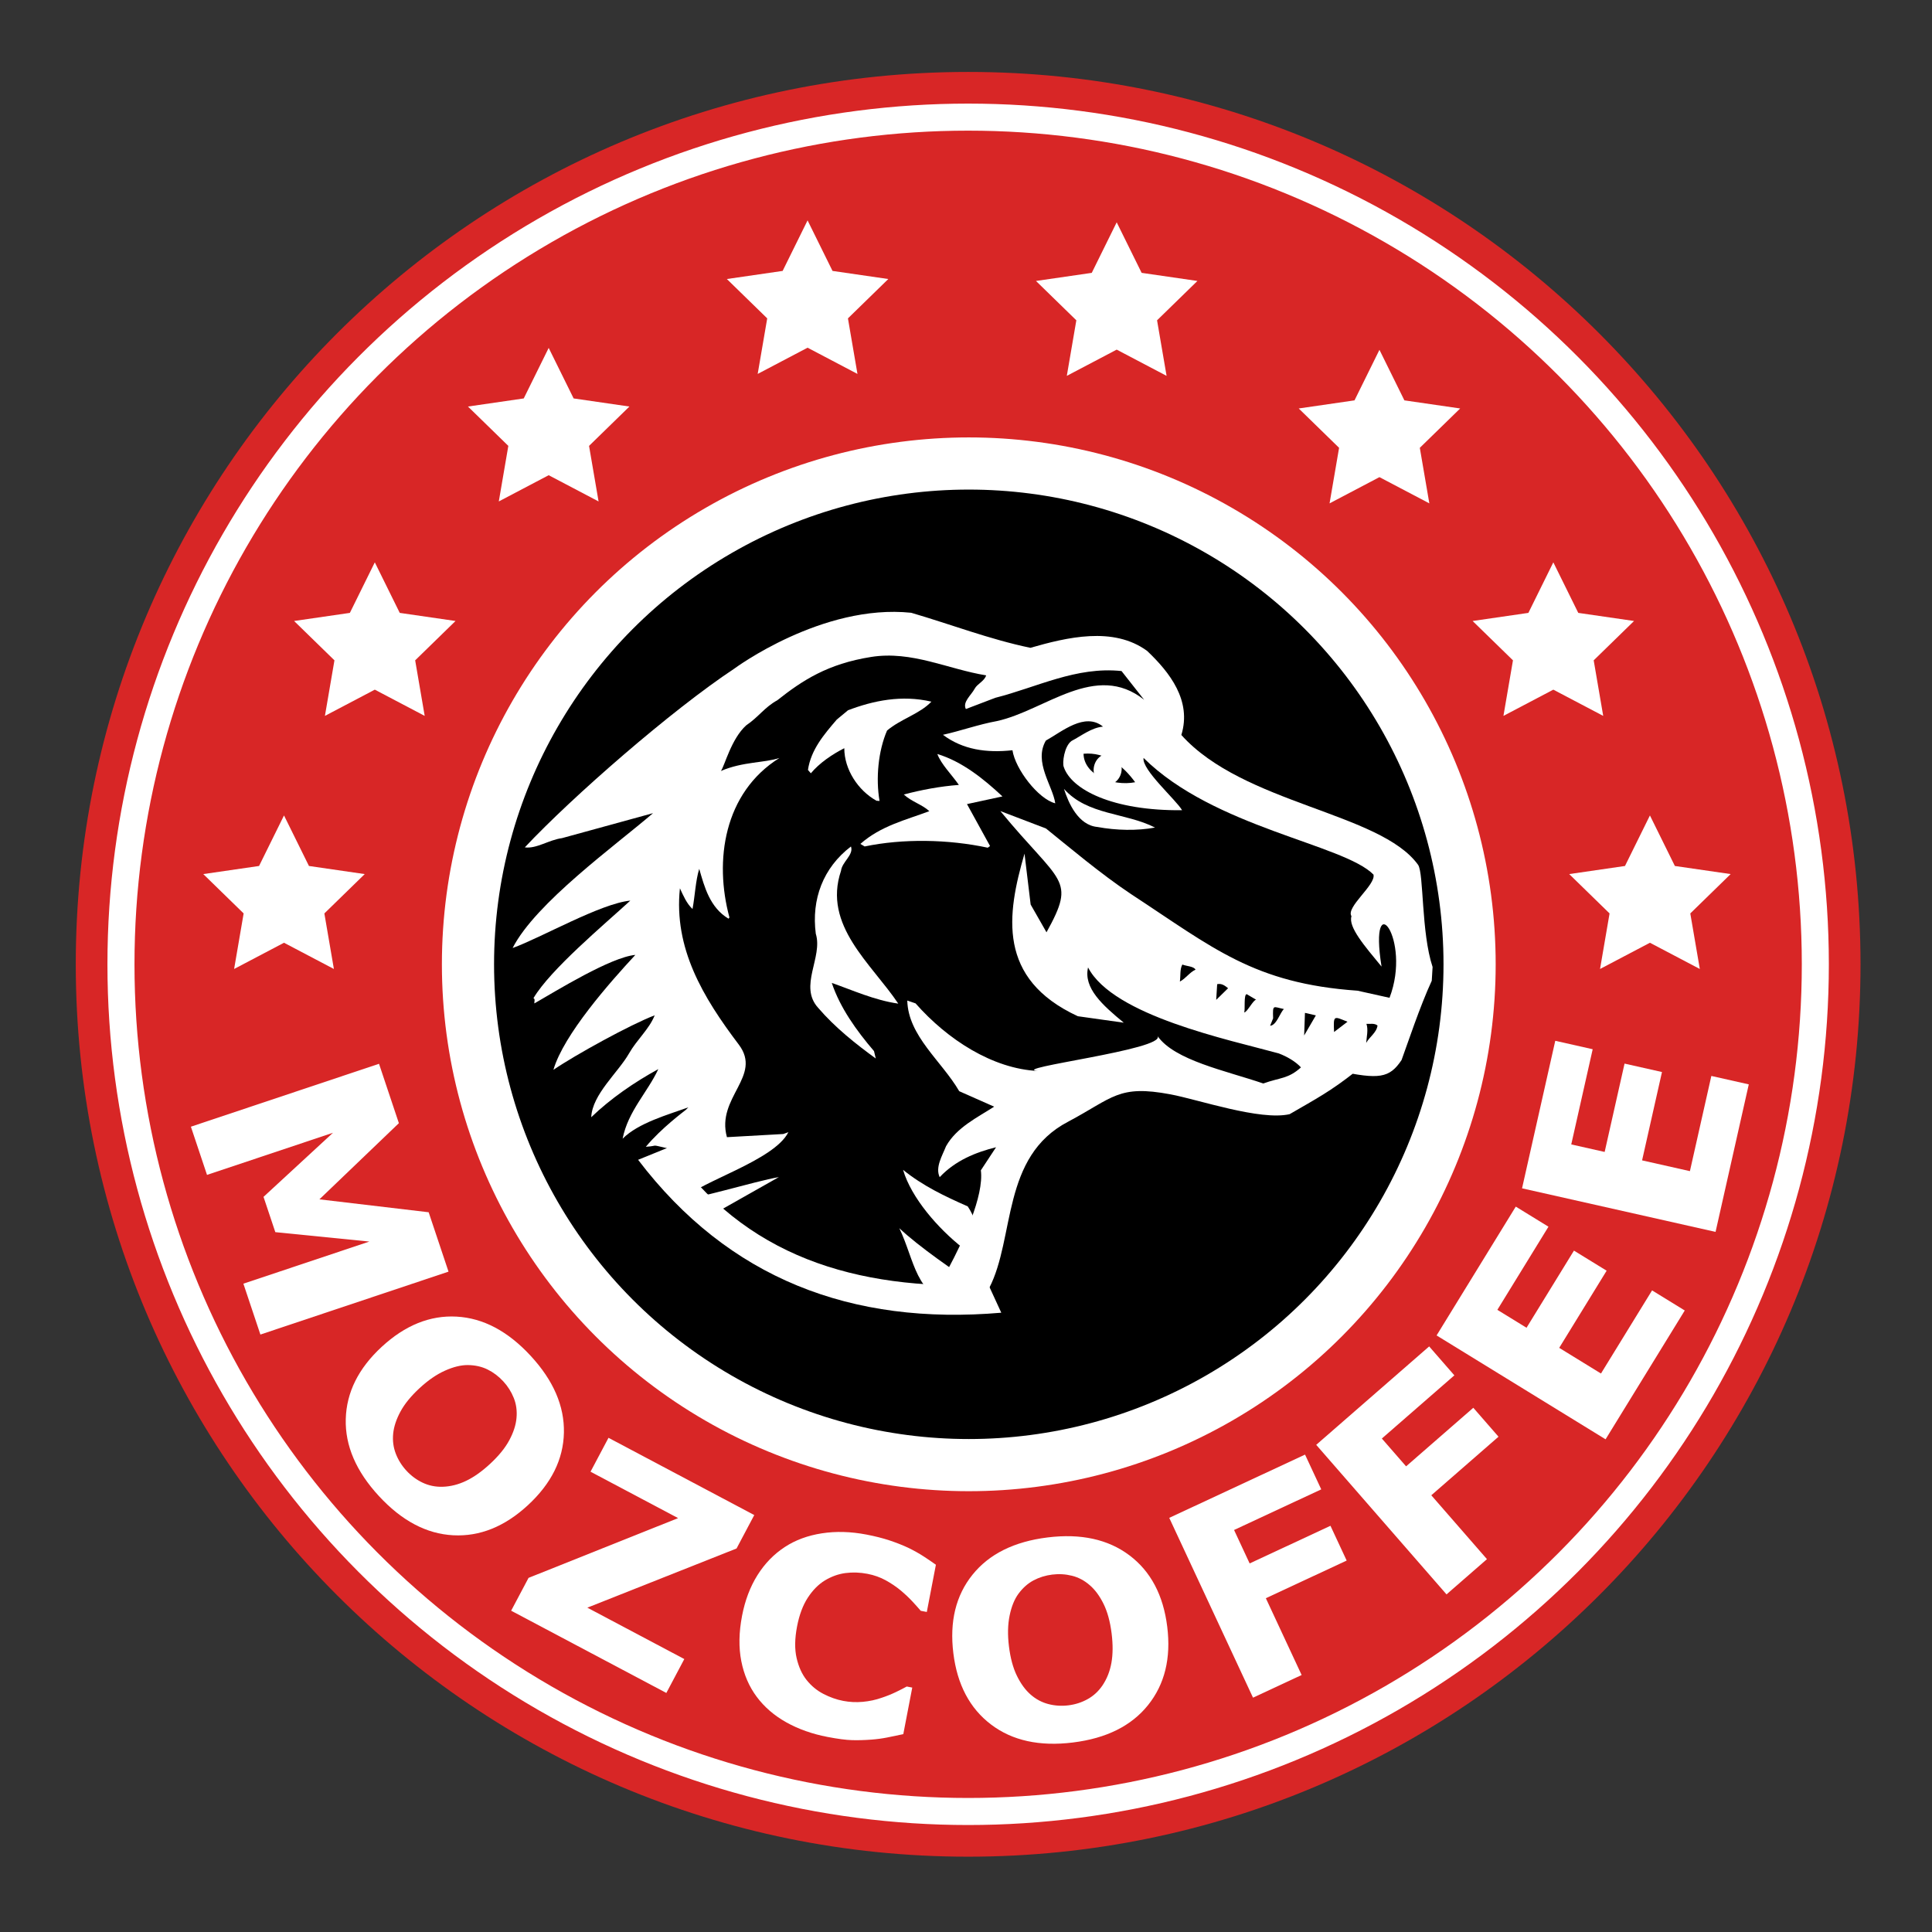 <?xml version="1.0" encoding="utf-8"?>
<!-- Generator: Adobe Illustrator 16.0.0, SVG Export Plug-In . SVG Version: 6.00 Build 0)  -->
<!DOCTYPE svg PUBLIC "-//W3C//DTD SVG 1.1//EN" "http://www.w3.org/Graphics/SVG/1.1/DTD/svg11.dtd">
<svg version="1.1" xmlns="http://www.w3.org/2000/svg" xmlns:xlink="http://www.w3.org/1999/xlink" x="0px" y="0px" width="1000px"
	 height="1000px" viewBox="0 0 1000 1000" enable-background="new 0 0 1000 1000" xml:space="preserve">
<rect x="0" y="0" width="1000" height="1000" fill="#333333" stroke="none"/>
<g id="Layer_1">
	<g>
		<g>
			<path fill="#D82626" d="M963,499.126c0,255.094-206.796,461.89-461.891,461.89c-255.095,0-461.892-206.796-461.892-461.89
				c0-255.095,206.796-461.891,461.892-461.891C756.204,37.235,963,244.031,963,499.126"/>
			<path fill="#D82626" d="M939.609,499.125c0,242.175-196.325,438.501-438.5,438.501c-242.177,0-438.5-196.326-438.5-438.501
				c0-242.176,196.323-438.499,438.5-438.499C743.284,60.626,939.609,256.95,939.609,499.125"/>
			<circle fill="none" stroke="#FFFFFF" stroke-width="14" stroke-miterlimit="10" cx="501.109" cy="499.125" r="438.5"/>
			<path d="M760.66,499.125c0,143.162-116.056,259.22-259.218,259.22s-259.218-116.058-259.218-259.22
				S358.28,239.908,501.442,239.908S760.66,355.963,760.66,499.125"/>
			<circle fill="none" stroke="#FFFFFF" stroke-width="27" stroke-miterlimit="10" cx="501.442" cy="499.125" r="259.218"/>
		</g>
		<polygon fill="#FFFFFF" points="134.782,690.761 125.978,664.434 191.175,642.632 142.505,637.758 136.397,619.494 
			172.346,586.322 107.149,608.125 98.806,583.176 196.177,550.614 206.455,581.354 165.327,620.777 221.873,627.462 232.153,658.2 
					"/>
		<g>
			<path fill="#FFFFFF" d="M273.258,779.072c-12.018,11.108-24.917,16.303-38.697,15.582c-13.781-0.721-26.59-7.484-38.429-20.292
				c-11.807-12.772-17.529-26.055-17.166-39.85c0.363-13.795,6.552-26.246,18.57-37.354c12.118-11.203,25.051-16.429,38.798-15.677
				c13.747,0.751,26.523,7.513,38.33,20.285c11.772,12.735,17.511,26.003,17.215,39.803
				C291.582,755.369,285.375,767.87,273.258,779.072 M229.06,769.555c4.137-0.129,8.21-1.156,12.221-3.083
				c4.01-1.925,8.125-4.838,12.344-8.739c4.523-4.181,7.861-8.29,10.016-12.324c2.152-4.037,3.386-7.85,3.7-11.438
				c0.348-3.686-0.115-7.134-1.391-10.342c-1.276-3.209-3.097-6.094-5.465-8.655c-2.401-2.597-5.101-4.637-8.099-6.12
				c-3-1.483-6.399-2.25-10.201-2.299c-3.535-0.031-7.482,0.93-11.843,2.882c-4.361,1.954-8.736,4.959-13.123,9.016
				c-4.49,4.149-7.812,8.225-9.964,12.228c-2.154,4.003-3.404,7.814-3.751,11.434c-0.347,3.62,0.108,7.059,1.367,10.316
				c1.257,3.257,3.104,6.201,5.538,8.835c2.433,2.632,5.233,4.695,8.399,6.19C221.972,768.947,225.39,769.647,229.06,769.555"/>
			<polygon fill="#FFFFFF" points="344.897,876.271 264.568,833.698 273.578,816.7 350.981,785.772 305.659,761.752 
				314.958,744.206 390.406,784.191 381.236,801.494 304.004,832.125 354.196,858.724 			"/>
			<path fill="#FFFFFF" d="M428.269,899.024c-7.898-1.52-14.976-4.028-21.234-7.525c-6.26-3.498-11.37-7.898-15.332-13.202
				c-3.964-5.303-6.635-11.48-8.016-18.535c-1.381-7.052-1.247-14.867,0.403-23.444c1.537-7.99,4.192-14.993,7.964-21.008
				s8.507-10.885,14.208-14.61c5.474-3.581,11.86-5.934,19.156-7.058c7.295-1.124,14.987-0.908,23.076,0.648
				c4.471,0.86,8.458,1.873,11.959,3.038s6.699,2.425,9.597,3.777c3.022,1.472,5.727,2.987,8.117,4.546
				c2.388,1.56,4.471,2.979,6.248,4.257l-4.703,24.443l-3.14-0.604c-1.125-1.334-2.555-2.937-4.292-4.808
				c-1.738-1.871-3.751-3.773-6.044-5.705c-2.341-1.94-4.938-3.697-7.792-5.271c-2.855-1.574-6.019-2.695-9.492-3.363
				c-3.853-0.741-7.628-0.872-11.321-0.391c-3.695,0.48-7.272,1.766-10.733,3.856c-3.301,2.027-6.227,4.991-8.778,8.892
				c-2.552,3.899-4.408,8.868-5.569,14.905c-1.213,6.307-1.288,11.758-0.223,16.354c1.064,4.597,2.79,8.386,5.176,11.366
				c2.425,3.036,5.321,5.428,8.685,7.172c3.365,1.746,6.783,2.952,10.256,3.62c3.33,0.641,6.716,0.804,10.157,0.487
				c3.439-0.315,6.695-1.017,9.766-2.104c2.58-0.853,5.014-1.828,7.297-2.927c2.283-1.098,4.171-2.062,5.663-2.893l2.855,0.549
				l-4.638,24.105c-2.882,0.616-5.631,1.188-8.248,1.713c-2.618,0.526-5.329,0.895-8.131,1.104
				c-3.656,0.279-7.054,0.374-10.194,0.285C437.832,900.606,433.597,900.05,428.269,899.024"/>
			<path fill="#FFFFFF" d="M604.164,842.027c2.01,16.242-1.3,29.748-9.926,40.518c-8.626,10.771-21.594,17.228-38.904,19.368
				c-17.261,2.136-31.387-0.969-42.377-9.313c-10.991-8.343-17.492-20.636-19.5-36.878c-2.026-16.376,1.276-29.929,9.909-40.654
				c8.632-10.725,21.577-17.155,38.84-19.29c17.212-2.13,31.335,0.952,42.369,9.245C595.608,813.314,602.139,825.65,604.164,842.027
				 M570.646,872.367c2.309-3.435,3.852-7.343,4.628-11.724c0.775-4.38,0.811-9.421,0.105-15.125
				c-0.756-6.112-2.146-11.221-4.166-15.325c-2.021-4.104-4.397-7.33-7.129-9.679c-2.791-2.435-5.86-4.069-9.21-4.905
				c-3.351-0.836-6.756-1.04-10.218-0.612c-3.51,0.435-6.742,1.437-9.697,3.006c-2.953,1.57-5.56,3.884-7.817,6.942
				c-2.089,2.853-3.611,6.619-4.57,11.3c-0.959,4.682-1.072,9.987-0.338,15.917c0.751,6.068,2.122,11.145,4.117,15.228
				c1.994,4.085,4.358,7.324,7.097,9.718c2.736,2.396,5.795,4.031,9.175,4.91c3.378,0.879,6.848,1.098,10.406,0.658
				c3.558-0.44,6.867-1.51,9.928-3.209C566.017,877.769,568.579,875.402,570.646,872.367"/>
			<polygon fill="#FFFFFF" points="683.873,770.896 638.75,791.919 646.814,809.232 688.645,789.744 697.032,807.745 
				655.202,827.233 673.722,866.984 648.558,878.709 605.2,785.643 675.487,752.896 			"/>
			<polygon fill="#FFFFFF" points="752.774,711.876 715.244,744.579 727.791,758.98 762.583,728.663 775.628,743.635 
				740.838,773.951 769.647,807.014 748.718,825.251 681.269,747.845 739.729,696.904 			"/>
			<polygon fill="#FFFFFF" points="872.03,678.306 831.042,744.983 743.576,691.217 784.563,624.539 801.481,634.938 
				775.031,677.966 790.128,687.246 814.675,647.314 831.592,657.714 807.046,697.646 828.662,710.934 855.112,667.906 			"/>
			<polygon fill="#FFFFFF" points="905.164,561.271 887.971,637.626 787.809,615.073 805.001,538.717 824.374,543.079 
				813.279,592.353 830.567,596.245 840.864,550.517 860.237,554.879 849.94,600.607 874.695,606.182 885.79,556.908 			"/>
			<polygon fill="#FFFFFF" points="147,422.068 159.911,448.229 188.782,452.424 167.891,472.789 172.822,501.542 147,487.965 
				121.178,501.542 126.109,472.789 105.218,452.424 134.089,448.229 			"/>
			<polygon fill="#FFFFFF" points="854,422.068 866.911,448.229 895.781,452.423 874.891,472.789 879.822,501.542 854,487.965 
				828.178,501.542 833.109,472.789 812.219,452.423 841.089,448.229 			"/>
			<polygon fill="#FFFFFF" points="804,291.068 816.911,317.229 845.781,321.423 824.891,341.789 829.822,370.542 804,356.965 
				778.178,370.542 783.109,341.789 762.219,321.423 791.089,317.229 			"/>
			<polygon fill="#FFFFFF" points="194,291.068 206.911,317.229 235.781,321.423 214.891,341.789 219.822,370.542 194,356.965 
				168.178,370.542 173.109,341.789 152.219,321.423 181.089,317.229 			"/>
			<polygon fill="#FFFFFF" points="714,181.068 726.911,207.229 755.781,211.423 734.891,231.789 739.822,260.542 714,246.965 
				688.178,260.542 693.109,231.789 672.219,211.423 701.089,207.229 			"/>
			<polygon fill="#FFFFFF" points="284,180.068 296.911,206.229 325.781,210.423 304.891,230.789 309.822,259.542 284,245.965 
				258.178,259.542 263.109,230.789 242.219,210.423 271.089,206.229 			"/>
			<polygon fill="#FFFFFF" points="578,115.068 590.911,141.229 619.781,145.423 598.891,165.789 603.822,194.542 578,180.965 
				552.178,194.542 557.109,165.789 536.219,145.423 565.089,141.229 			"/>
			<polygon fill="#FFFFFF" points="418,114.068 430.911,140.229 459.781,144.423 438.891,164.789 443.822,193.542 418,179.965 
				392.178,193.542 397.109,164.789 376.219,144.423 405.089,140.229 			"/>
		</g>
	</g>
</g>
<g id="Layer_2">
	<path id="path9" fill="#FFFFFF" d="M380.12,346.047c-32.707,21.656-83.975,66.442-108.479,92.547
		c6.04,0.843,12.428-3.876,19.243-4.774l47.125-12.93c-19.571,16.814-60.754,46.46-72.683,69.804
		c14.709-5.3,45.581-23.083,60.927-24.539c-13.4,12.301-41.373,35.645-50.137,50.502c1.06,0.497,0.323,1.803,0.49,2.705
		c11.526-6.621,39.541-23.934,52.246-25.104c-13.081,14.108-37.136,41.281-42.405,59.491c11.356-7.752,39.918-23.462,52.424-28.229
		c-2.848,7.183-9.161,12.519-13.267,19.701c-5.663,9.937-19.08,21.248-19.579,33.055c9.963-9.618,22.316-18.119,34.712-24.902
		c-5.525,11.938-15.694,21.806-18.472,36.014c8.132-8.18,23.542-12.436,34.016-16.218l-1.261,1.259
		c-0.905,0.774-12.701,9.457-20.738,19.144c7.143-0.459,1.815-1.353,10.964,0.731l-0.174,0.463
		c-0.625,54.655,103.282,74.629,166.963,71.86c13.425-25.998,6.178-68,40.858-86.052c23.349-12.424,25.986-19.208,52.93-14.146
		c14.563,2.733,46.42,13.741,61.676,10.27c14.231-8.236,21.146-11.862,33.747-21.756c12.19-18.521-97.158-78.563-8.766-0.688
		c21.205,4.541,26.684,3.861,32.965-5.577c2.808-7.613,9.513-27.854,15.631-41.04l0.431-7.128
		c-5.939-17.878-4.501-48.461-7.498-52.867c-19.611-27.189-90.482-31.445-122.545-67.217c5.466-17.76-6.004-32.395-17.688-43.493
		c-17.547-12.91-41.77-6.977-60.45-1.618c-21.283-4.45-40.978-12.091-61.699-18.143C425.546,312.352,380.12,346.047,380.12,346.047
		L380.12,346.047z"/>
	<path id="path11" d="M515.206,361.172l-15.275,5.826c-1.835-3.651,2.737-7.115,4.561-10.525c1.302-2.5,5.051-3.892,5.933-6.906
		c-19.752-3.188-38.418-12.875-59.492-9.536c-22.529,3.556-35.646,12.163-48.619,22.438c-6.551,3.583-9.706,8.678-16.075,12.965
		c-7.777,7.001-11.158,20.963-13.092,23.625c11.281-4.885,22.625-4.157,30.291-6.736c-28.819,18.013-33.85,53.195-25.88,82.544
		l-0.471,0.645c-9.682-5.791-12.487-16.466-15.168-25.805c-1.907,6.139-2.18,13.931-3.477,20.786
		c-3.097-2.888-4.797-7.021-6.522-10.707c-3.239,31.057,11.902,56.348,30.459,80.866c12.428,16.435-11.838,27.312-6.122,47.946
		l29.186-1.637c3.762-1.408,2.591-0.901,2.591-0.901c-7.313,14.63-46.033,25.729-53.468,34.091
		c2.081,1.72,36.12-8.766,48.571-10.886l-36.638,20.706c3.643,1.123-0.115,13.413,7.883,12.242
		c50.661,15.041,107.728,35.914,116.616,14.128c7.417-13.844,18.392-37.299,16.696-50.589l7.862-11.94
		c-10.489,2.603-21.058,6.846-29.174,15.484c-2.424-5.086,1.388-11.193,3.283-16.002c5.443-9.763,16.304-14.928,24.91-20.482
		l-18.075-8.001c-9.113-15.651-26.422-28.541-26.893-46.926l4.284,1.46c16.478,18.716,39.909,33.905,63.372,34.989
		c-15.972-1.369,66.711-11.111,61.854-18.117c8.787,12.643,35.352,17.954,54.757,24.596c8.915-3.212,12.808-2.295,19.508-8.335
		c-2.855-3.097-7.271-5.628-11.518-7.238c-25.497-7.036-85.712-19.425-98.687-44.493c-2.447,10.68,7.444,19.487,18.491,28.598
		l-23.783-3.347c-41.848-19.369-36.793-52.59-27.596-84.162l3.176,26.358l8.203,14.366c15.6-28.209,7.437-24.705-23.891-62.751
		l23.622,9.021c10.79,8.678,28.518,23.677,44.235,34.091c42.339,27.723,63.286,46.099,117.015,49.865l16.574,3.679
		c11.73-30.741-11.012-59.125-4.135-16.158c-8.772-10.659-17.347-20.52-15.563-26.081c-3.077-4.644,12.732-16.256,11.388-21.544
		c-15.513-15.77-82.579-24.234-119.001-60.375c-1.071,6.044,16.838,21.683,19.943,27.066c-36.12,0.36-57.407-10.739-61.269-22.446
		c-0.787-1.946,0.19-10.624,4.043-13.417c5.213-2.721,10.291-6.859,16.284-7.412c-9.382-7.658-21.265,2.603-29.579,7.238
		c-6.454,11.09,3.601,23.447,4.869,32.461c-8.808-2.223-20.697-17.732-22.156-27.47c-13.389,1.468-25.682-0.261-35.975-7.994
		c9.09-1.994,18.472-5.391,27.972-7.108c24.884-5.427,51.028-31.006,76.156-11.019l-11.699-14.872
		C557.046,344.868,536.651,355.754,515.206,361.172L515.206,361.172z"/>
	<path id="path13" fill="#FFFFFF" d="M433.133,372.429c-6.676,7.792-13.373,15.592-14.936,26.074l1.496,1.756
		c4.465-5.372,11.153-9.873,17.313-12.99c0.008,11.043,7.131,21.865,16.648,27.189l1.598,0.115
		c-2.018-11.664-0.673-25.919,3.888-36.444c7.261-6.111,16.813-8.532,22.956-14.955c-15.378-3.595-30.016-0.55-43.164,4.454
		L433.133,372.429L433.133,372.429z"/>
	<path id="path15" d="M587.549,404.879c-6.32-8.733-15.3-15.746-26.706-14.75C560.961,400.912,575.659,407.197,587.549,404.879z"/>
	<path id="path17" fill="#FFFFFF" d="M496.315,406.271c-9.9,0.759-19.179,2.524-28.518,4.96c4.121,3.797,9.326,5.07,13.23,8.622
		c-12.218,4.604-25.017,7.539-35.697,16.953l2.215,1.32c19.753-4.113,43.113-3.765,63.715,0.646l1.19-0.859l-11.937-21.714
		l18.356-3.971c-9.742-9.109-20.88-18.064-33.703-21.96C487.127,395.564,492.522,400.86,496.315,406.271L496.315,406.271
		L496.315,406.271z"/>
	<path id="path19" fill="#FFFFFF" d="M568.049,428.042c9.747,1.799,20.509,2.033,29.796,0.301
		c-15.339-7.828-34.934-6.29-47.14-20.03C553.011,415.526,558.011,427.144,568.049,428.042z"/>
	<path id="path21" fill="#FFFFFF" d="M422.248,483.282c3.82,12.246-9.03,27.165,1.265,38.414
		c8.77,10.217,19.485,18.689,29.784,26.185l-0.91-3.821c-9.176-10.718-17.613-22.553-21.857-35.301
		c10.758,3.758,22.13,8.975,34.412,10.715c-13.836-20.67-39.197-40.439-29.641-68.732c0.522-4.671,6.699-8.267,5.15-12.605
		C425.99,449.179,419.938,465.49,422.248,483.282L422.248,483.282z"/>
	<path id="path23" d="M611.985,499.244c-1.354,2.391-0.862,5.875-1.281,8.806c2.989-1.535,5.118-4.854,8.1-6.146
		C617.942,500.131,614.097,500.123,611.985,499.244z"/>
	<path id="path25" d="M629.507,517.53l6.146-6.023c-1.359-1.08-3.18-2.678-5.647-2.097L629.507,517.53z"/>
	<path id="path27" d="M644,524.021c1.436,0.108,4.754-6.651,6.201-6.549l-4.873-2.88C643.644,514.485,644.562,522.83,644,524.021z"
		/>
	<path id="path29" d="M658.966,527.091l-1.559,3.845c3.387-0.27,5.119-6.819,7.152-8.658
		C658.928,521.146,658.713,519.592,658.966,527.091z"/>
	<path id="path31" d="M675.025,535.959l6.066-10.402l-5.647-1.299L675.025,535.959z"/>
	<path id="path33" d="M690.515,534.163l6.945-5.316C690.467,526.102,690.071,525.074,690.515,534.163z"/>
	<path id="path35" d="M707.269,529.946c1.029,3.03,0.084,6.673-0.123,9.868c1.635-3.104,5.392-5.319,5.851-8.998
		C711.398,529.472,709.191,530.077,707.269,529.946L707.269,529.946z"/>
	<path id="path37" fill="#FFFFFF" d="M498.522,646.075c2.216,4.173,2.317,9.256,4.533,13.425c5.244-11.313,4.646-24.903-2.16-35.072
		c-11.834-5.217-23.265-10.633-33.47-18.919C471.666,619.974,485.533,635.918,498.522,646.075L498.522,646.075z"/>
	<path id="path71" fill="#FFFFFF" d="M571.38,406.113c-3.861-1.004-6.115-5.336-5.063-9.694c1.083-4.371,5.07-7.088,8.938-6.083
		c3.868,0.993,6.122,5.34,5.063,9.695C579.242,404.38,575.24,407.109,571.38,406.113z"/>
	<path id="path75" fill="#FFFFFF" d="M494.298,674.993l11.487-9.354c-11.171-7.255-30.078-20.268-40.302-29.923
		C473.517,652.423,473.758,670.906,494.298,674.993z"/>
	<path id="path2225" fill="#FFFFFF" d="M330.278,600.312c46.788,61.458,110.417,85.823,187.981,79.146l-6.597-14.342
		c-68.981,2.556-126.413-14.552-165.555-71.239L330.278,600.312z"/>
</g>
</svg>
